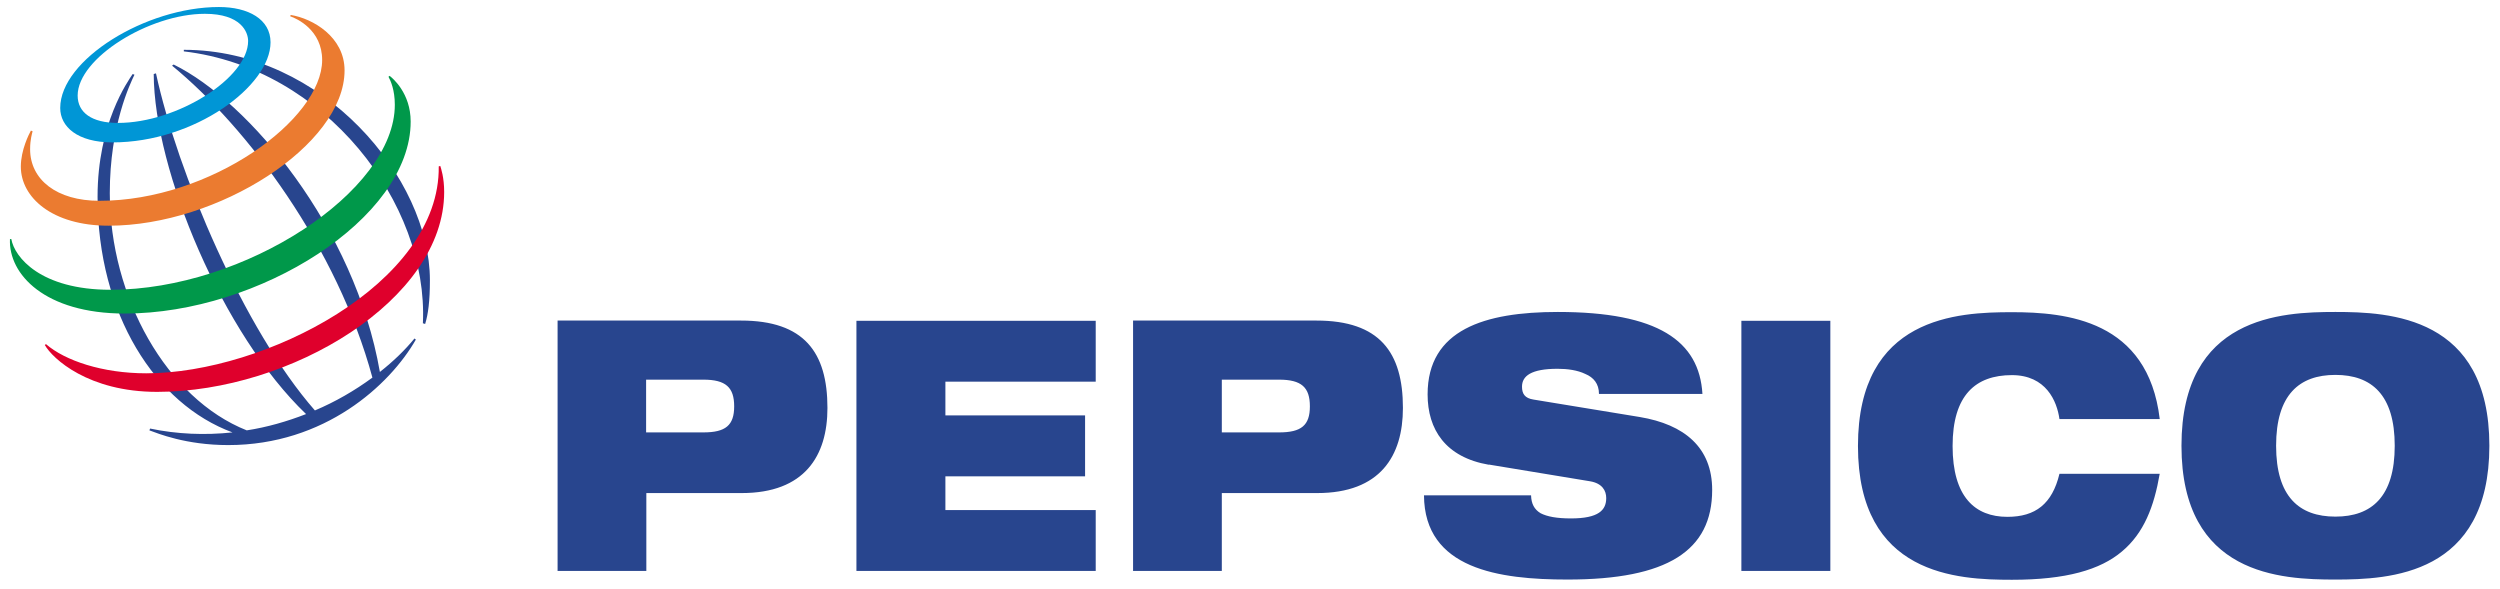 <?xml version="1.0" encoding="UTF-8"?><svg id="Layer_1" xmlns="http://www.w3.org/2000/svg" viewBox="0 0 110.43 26"><defs><style>.cls-1{fill:#0096d6;}.cls-1,.cls-2,.cls-3,.cls-4,.cls-5{fill-rule:evenodd;stroke-width:0px;}.cls-2{fill:#28458e;}.cls-3{fill:#00984a;}.cls-4{fill:#df002c;}.cls-5{fill:#eb7b30;}</style></defs><path class="cls-2" d="M28.54,16.77h2.53c.99,0,1.36.34,1.36,1.18s-.38,1.15-1.36,1.15h-2.53v-2.32ZM24.62,25.22h3.93v-3.44h4.21c2.78,0,3.79-1.64,3.79-3.76,0-2.46-1.03-3.86-3.82-3.86h-8.1v11.05ZM37.83,14.17h10.57v2.69h-6.64v1.49h6.17v2.69h-6.17v1.49h6.64v2.69h-10.57v-11.05ZM53.97,16.77h2.53c.99,0,1.36.34,1.36,1.18s-.38,1.15-1.36,1.15h-2.53v-2.32ZM50.04,25.22h3.93v-3.44h4.21c2.79,0,3.79-1.64,3.79-3.76,0-2.46-1.03-3.86-3.82-3.86h-8.1v11.05ZM65.77,20.53c-1.92-.33-2.71-1.56-2.71-3.11,0-2.86,2.52-3.64,5.75-3.64,4.43,0,6.25,1.28,6.39,3.62h-4.57c0-.45-.24-.73-.6-.88-.35-.17-.79-.23-1.23-.23-1.17,0-1.57.32-1.57.79,0,.31.12.51.51.57l4.69.77c1.98.33,3.2,1.35,3.2,3.22,0,2.69-1.98,3.96-6.39,3.96-3.02,0-6.32-.46-6.34-3.72h4.73c.01.37.14.62.42.79.29.15.72.23,1.34.23,1.23,0,1.56-.37,1.56-.9,0-.33-.18-.65-.71-.74l-4.48-.74ZM76.92,14.17h3.93v11.05h-3.93v-11.05ZM95.4,20.92c-.25,1.46-.7,2.63-1.67,3.44-.96.81-2.46,1.25-4.86,1.25s-6.8-.19-6.8-5.91,4.41-5.91,6.8-5.91,6.01.34,6.53,4.72h-4.43c-.11-.79-.59-1.94-2.1-1.94-1.6,0-2.62.88-2.62,3.13s.99,3.13,2.42,3.13c1.24,0,1.98-.57,2.3-1.9h4.43ZM100.54,19.69c0-2.25,1.02-3.13,2.62-3.13s2.62.88,2.62,3.13-1.02,3.13-2.62,3.13c-1.6,0-2.62-.88-2.62-3.13ZM96.36,19.69c0,5.73,4.41,5.91,6.8,5.91s6.8-.19,6.8-5.91-4.41-5.91-6.8-5.91-6.8.19-6.8,5.91ZM18.68,14.28c.25-5.3-4.32-11.28-10.56-12.01v-.07c6.16,0,10.87,5.69,10.87,10.18,0,.93-.08,1.51-.21,1.93l-.1-.03ZM18.31,14.95c-.41.5-.92,1-1.53,1.48-1.11-6.38-5.79-11.95-9.11-13.58l-.07.05c3.33,2.73,7.3,8.04,8.85,13.78-.79.58-1.64,1.07-2.54,1.45-3.14-3.58-6.07-10.5-7.02-14.89l-.1.03c.02,4.26,3.04,11.49,6.73,15.02-.85.33-1.72.58-2.62.72-3.53-1.4-6.05-5.88-6.05-10.48,0-3,.91-4.85,1.09-5.23l-.08-.03c-.21.32-1.55,2.18-1.55,5.42,0,5.19,2.56,9.16,5.96,10.41-1.22.13-2.45.08-3.64-.17l-.03.08c.36.13,1.6.65,3.48.65,4.26,0,7.14-2.65,8.29-4.66l-.08-.06Z"/><path class="cls-1" d="M9.67.31C6.44.31,2.66,2.64,2.66,4.77c0,.82.75,1.52,2.31,1.52,3.62,0,6.98-2.49,6.98-4.42,0-1.02-.98-1.56-2.28-1.56ZM10.96,1.81c0,1.63-3.13,3.62-5.75,3.62-1.16,0-1.78-.46-1.78-1.21,0-1.65,3.17-3.61,5.62-3.61,1.6,0,1.91.81,1.91,1.2Z"/><path class="cls-5" d="M1.37,5.76c-.09.16-.45.87-.45,1.6,0,1.35,1.37,2.61,3.88,2.61,4.83,0,10.42-3.56,10.42-6.86,0-1.48-1.4-2.29-2.38-2.45l-.02.06c.3.1,1.41.61,1.41,1.93,0,2.63-4.93,6.22-9.84,6.22-1.88,0-3.06-.93-3.06-2.28,0-.43.09-.71.11-.79l-.07-.03Z"/><path class="cls-3" d="M17.21,3.35c.13.1.93.76.93,2.02,0,4.28-6.7,8.48-12.63,8.48-3.53,0-5.14-1.74-5.07-3.29h.06c.14.8,1.29,2.24,4.38,2.24,5.93,0,12.56-4.35,12.56-8.17,0-.65-.18-1.06-.28-1.24l.05-.04Z"/><path class="cls-4" d="M19.45,7.34c.03.09.17.5.17,1.14,0,4.76-6.78,8.83-12.68,8.83-3.04,0-4.62-1.47-4.96-2.07l.05-.04c.84.73,2.5,1.29,4.43,1.29,5.21,0,12.99-3.96,12.92-9.14l.07-.02Z"/></svg>